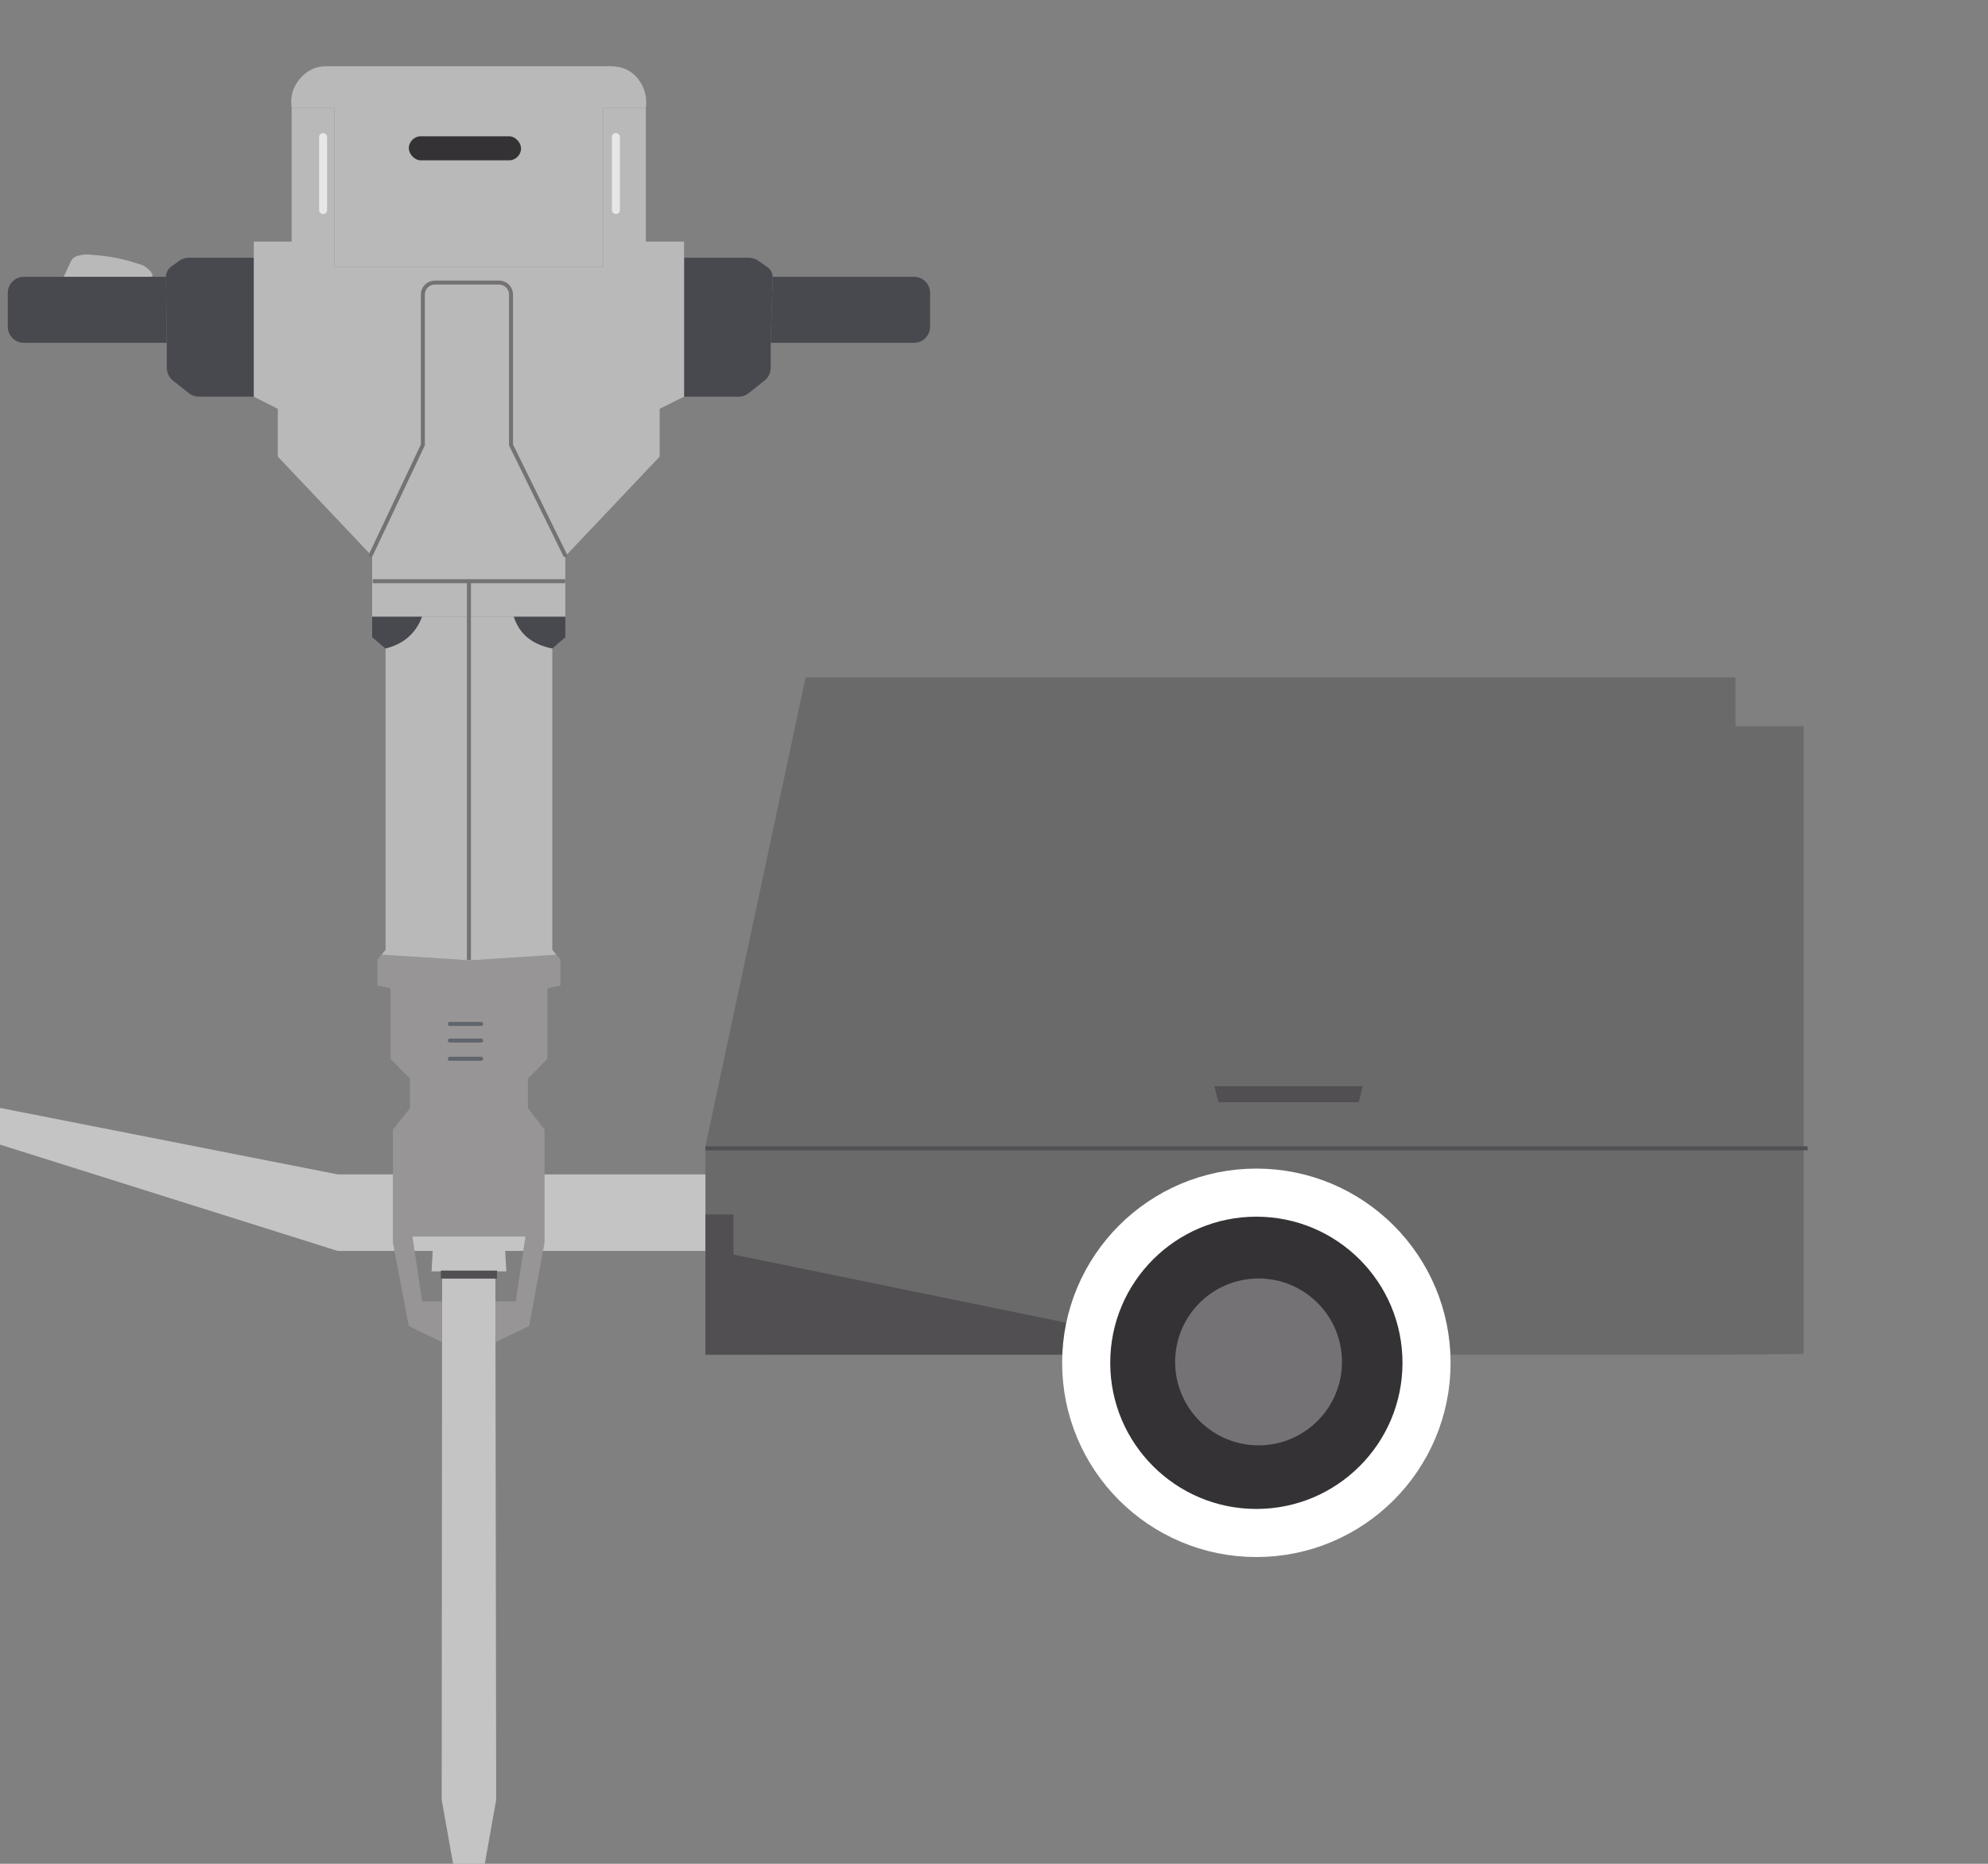 <svg width="496" height="465" viewBox="0 0 496 465" fill="none" xmlns="http://www.w3.org/2000/svg">
<rect x="0" y="0" width="496" height="465" fill="#808080" stroke="none"/>
<g clip-path="url(#clip0_2866_32339)">
<path d="M179.167 312.097V293H84.26L-0.23 276.367V285.5L84.26 312.097H179.167Z" fill="#C4C4C4"/>
<path d="M176 286L201 169H433V181.194H449.999V337.809L428 338H313.5L244.705 337.809L176 338V286Z" fill="#6A6A6A"/>
<path d="M303 271H340L339 275H304L303 271Z" fill="#524F53"/>
<path d="M183 303H176V338H265L265.5 334L266 330L183 313V303Z" fill="#524F53"/>
<circle cx="313.458" cy="340.008" r="42.458" fill="#343235" stroke="white" stroke-width="12"/>
<circle cx="314.007" cy="339.785" r="20.815" fill="#757275"/>
<rect x="176" y="286" width="275" height="1" fill="#524F53"/>
<path d="M192.783 69.306C192.788 69.143 192.78 68.981 192.76 68.82C192.65 67.945 192.176 67.156 191.454 66.65L189.157 65.039C188.484 64.567 187.682 64.314 186.86 64.314H170.672V98.967H184.29C185.195 98.967 186.074 98.66 186.782 98.096L190.775 94.914C191.728 94.156 192.283 93.004 192.283 91.786V85.53L192.783 69.306Z" fill="#48494F"/>
<path d="M214.911 69.061H192.792L192.285 85.529H228.058C230.267 85.529 232.058 83.739 232.058 81.529V73.061C232.058 70.852 230.267 69.061 228.058 69.061H214.911Z" fill="#48494F"/>
<path d="M125.765 16.526H150.483H152.41C155.15 16.526 157.484 17.536 159.107 19.557C160.73 21.678 161.542 24.103 161.136 26.932H150.483V66.536H83.416V26.932H72.763C72.357 24.103 73.067 21.678 74.894 19.557C76.619 17.536 78.952 16.425 81.692 16.526H125.765Z" fill="#BAB9BA"/>
<path d="M47.06 64.314C46.223 64.314 45.407 64.576 44.727 65.064L42.723 66.503C41.899 67.094 41.41 68.047 41.41 69.062L41.613 85.53V91.786C41.613 93.004 42.168 94.156 43.121 94.914L47.114 98.096C47.822 98.66 48.701 98.967 49.607 98.967H63.326V64.314H47.06Z" fill="#48494F"/>
<path d="M37.997 68.3C37.794 68.142 37.693 67.984 37.693 67.826C37.389 67.509 37.084 67.192 36.78 66.955C36.171 66.401 35.461 66.085 34.548 65.847C31.098 64.66 27.344 63.868 23.488 63.631C21.764 63.394 20.242 63.473 18.821 64.027C18.415 64.264 18.111 64.502 17.806 64.977C17.096 66.401 16.386 67.984 15.676 69.567H37.997V68.3Z" fill="#BAB9BA"/>
<path d="M41.613 85.529L41.41 69.061H5.943C3.734 69.061 1.943 70.852 1.943 73.061L1.942 81.529C1.942 83.738 3.732 85.529 5.942 85.529H41.613Z" fill="#48494F"/>
<path d="M92.852 158.979L96.2 161.808C100.766 160.696 103.809 157.968 105.331 153.826H92.852V158.979Z" fill="#48494F"/>
<path d="M137.799 161.808L141.046 158.979V153.826H128.16C129.479 158.069 132.624 160.797 137.799 161.808Z" fill="#48494F"/>
<path d="M125.826 308.504H108.171L107.664 317.193H110.302L110.201 449.037L113.042 465H120.956L123.796 449.037L123.594 317.193H126.333L125.826 308.504Z" fill="#C4C4C4"/>
<rect x="110" y="317" width="14" height="2" fill="#524F53"/>
<path d="M161.133 26.932H150.48V66.536H83.414V26.932H72.76V60.272H63.324V98.967L69.311 101.998V113.919L92.85 138.773V153.826H141.044V138.773L164.583 113.919V101.998L170.671 98.967V60.272H161.133V26.932Z" fill="#BAB9BA"/>
<path d="M92.048 138.286C91.93 138.536 92.037 138.834 92.286 138.952C92.536 139.07 92.834 138.963 92.952 138.714L92.048 138.286ZM105.5 111L105.952 111.214L106 111.112V111H105.5ZM127.5 111H127V111.116L127.051 111.22L127.5 111ZM140.551 138.72C140.673 138.968 140.972 139.071 141.22 138.949C141.468 138.827 141.571 138.528 141.449 138.28L140.551 138.72ZM92.952 138.714L105.952 111.214L105.048 110.786L92.048 138.286L92.952 138.714ZM106 111V73.5H105V111H106ZM108.5 71H124.5V70H108.5V71ZM127 73.5V111H128V73.5H127ZM127.051 111.22L140.551 138.72L141.449 138.28L127.949 110.78L127.051 111.22ZM124.5 71C125.881 71 127 72.119 127 73.5H128C128 71.567 126.433 70 124.5 70V71ZM106 73.5C106 72.119 107.119 71 108.5 71V70C106.567 70 105 71.567 105 73.5H106Z" fill="#757275"/>
<rect x="102" y="34" width="28" height="6" rx="3" fill="#343235"/>
<path d="M139.83 245.865V239.399L138.815 238.187L117.305 239.601L95.186 238.187L94.172 239.399V245.865L97.419 246.572V264.151L102.289 269.102V276.477L98.027 281.832V310.019L101.984 330.831L110.304 334.873V324.669H105.333L102.898 308.504H131.104L128.669 324.669H123.596V334.873L132.017 330.831L135.873 310.019V281.832L131.713 276.477V269.102L136.583 264.151V246.572L139.83 245.865Z" fill="#979595"/>
<path d="M128.163 153.826H105.334C103.812 157.968 100.768 160.696 96.202 161.808V236.974L95.188 238.187L117.306 239.601L138.816 238.187L137.801 236.974V161.808C132.627 160.797 129.482 158.069 128.163 153.826Z" fill="#BAB9BA"/>
<path d="M117 239.5V145M117 145H141M117 145H93" stroke="#757275"/>
<path d="M120.043 264.151H112.23" stroke="#61656D" stroke-linecap="round" stroke-linejoin="round"/>
<path d="M120.043 255.463H112.23" stroke="#61656D" stroke-linecap="round" stroke-linejoin="round"/>
<path d="M120.043 259.605H112.23" stroke="#61656D" stroke-linecap="round" stroke-linejoin="round"/>
<path d="M80.613 52.392V34.206" stroke="#E7E7E7" stroke-width="2" stroke-linecap="round" stroke-linejoin="round"/>
<path d="M153.668 52.392V34.206" stroke="#E7E7E7" stroke-width="2" stroke-linecap="round" stroke-linejoin="round"/>
</g>
<defs>
<clipPath id="clip0_2866_32339">
<rect width="496" height="465" fill="white"/>
</clipPath>
</defs>
</svg>
